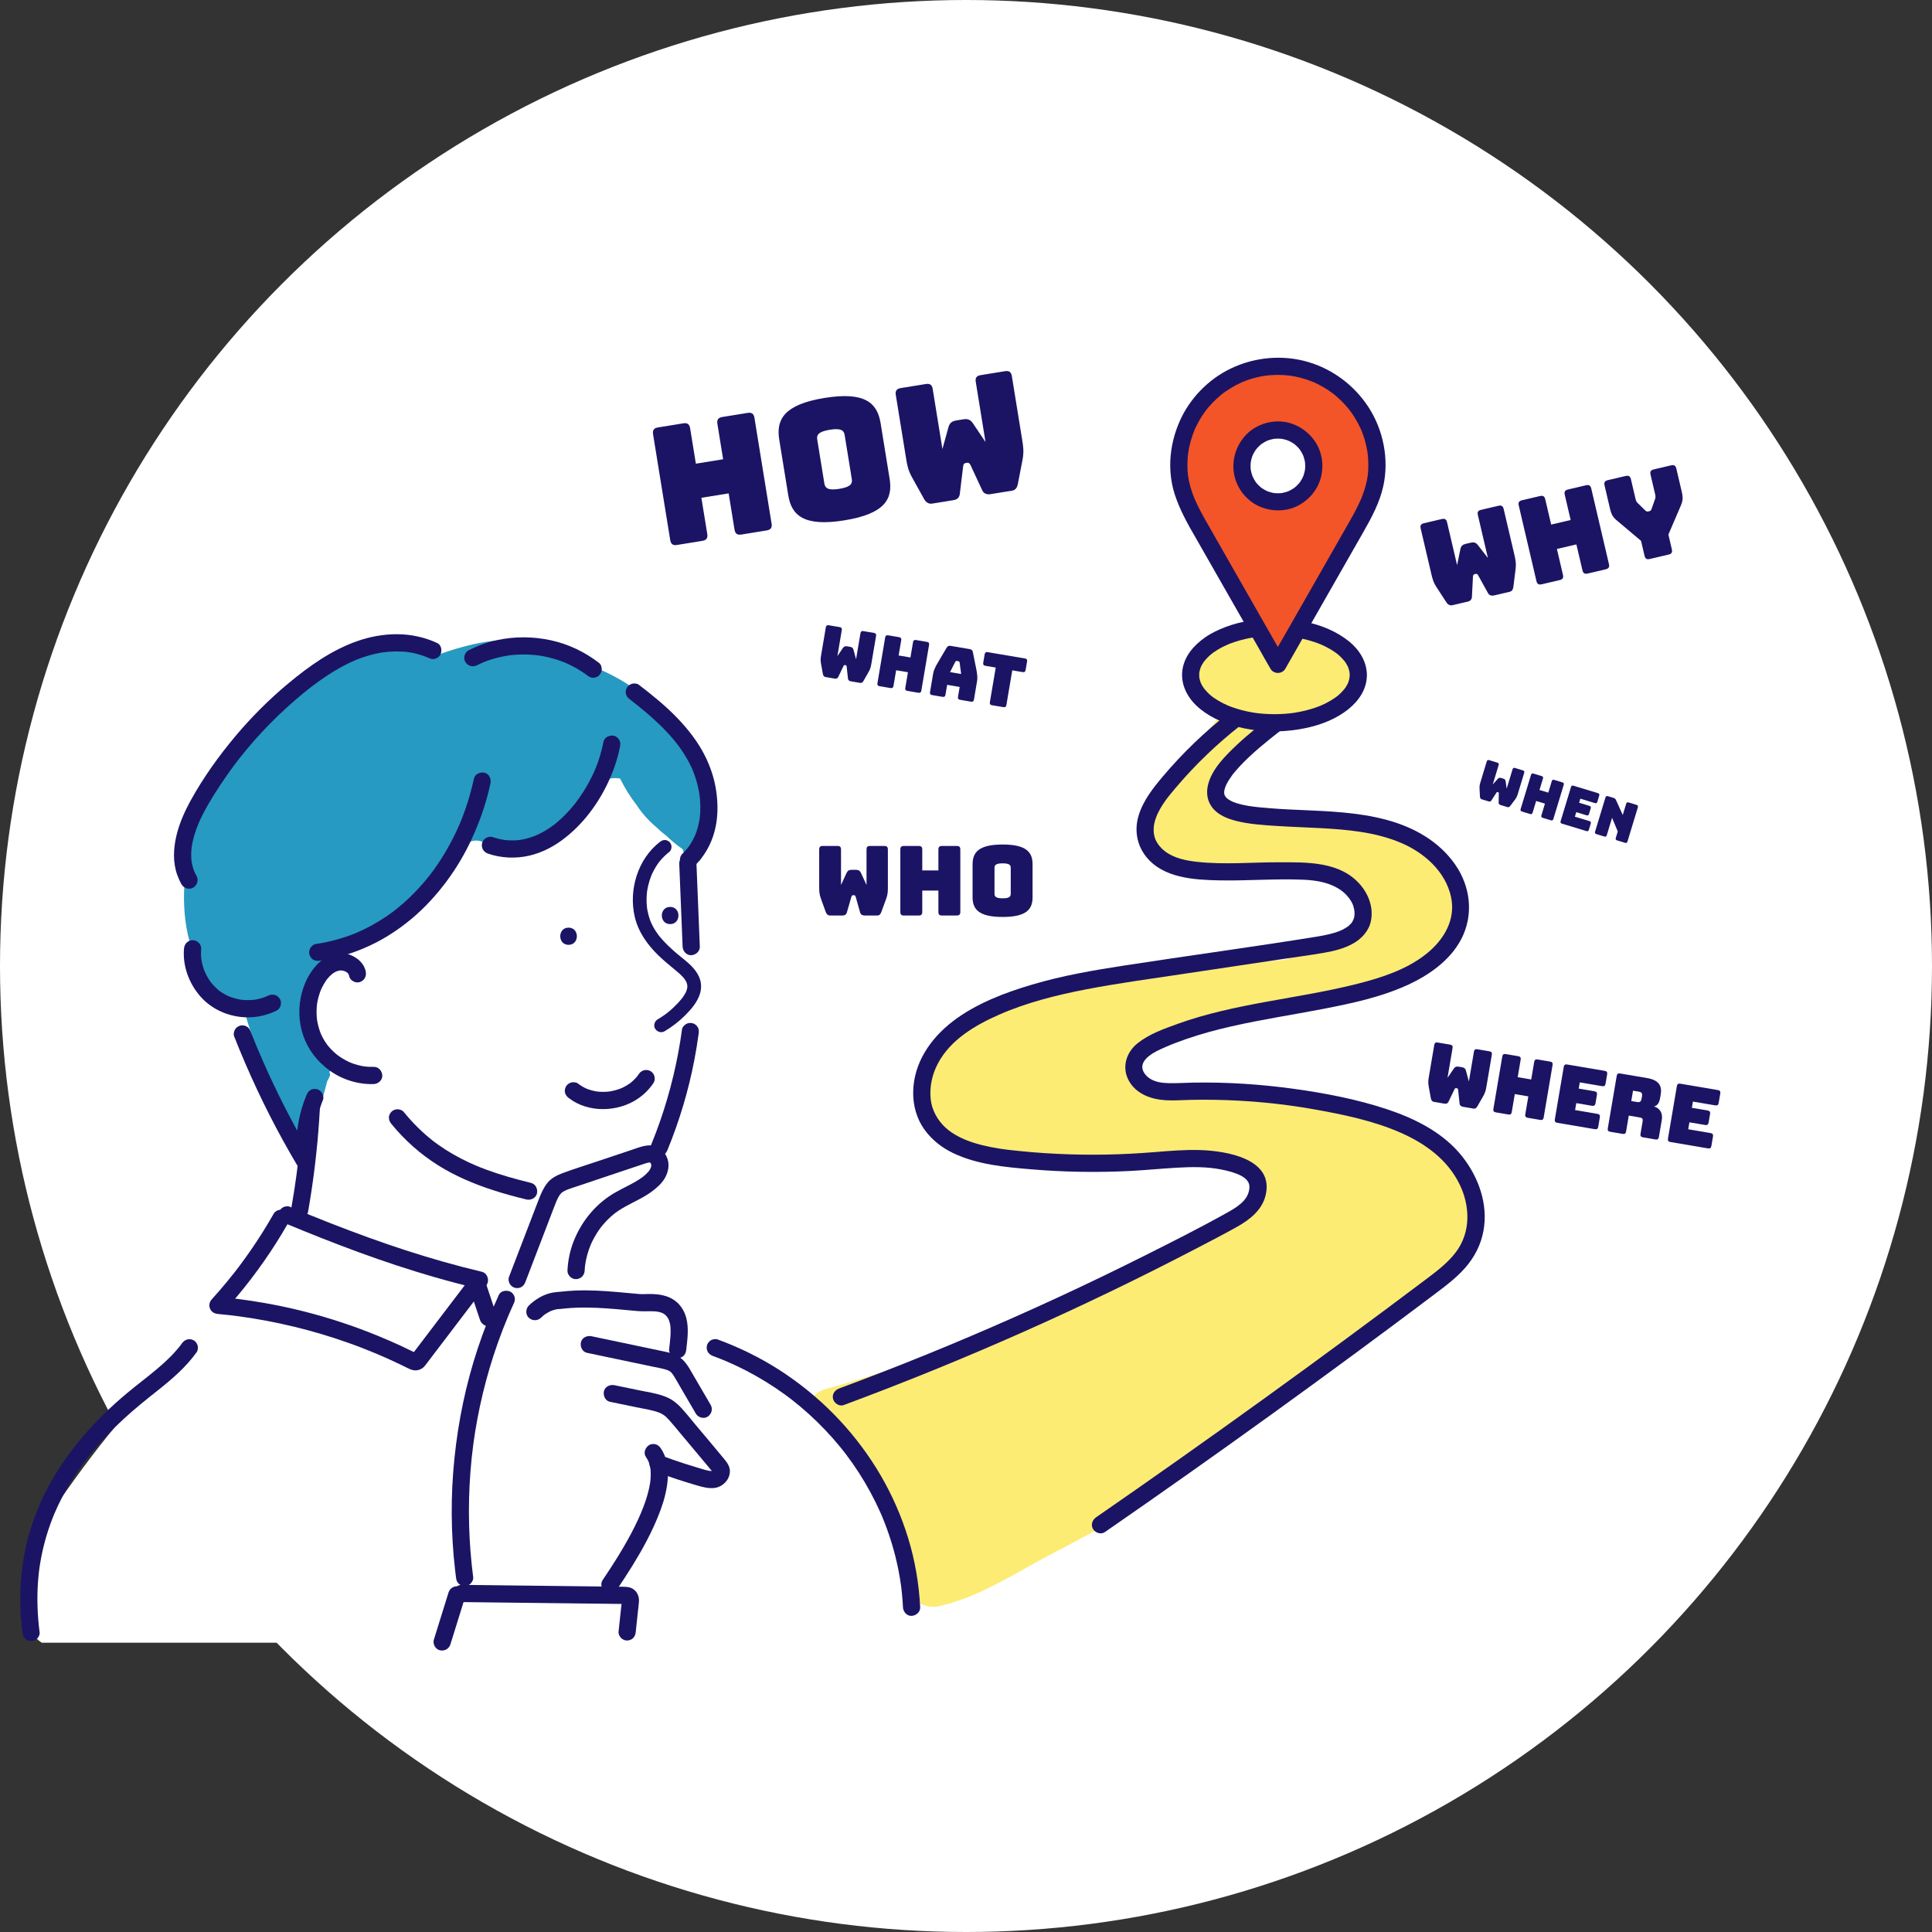 <?xml version="1.0" encoding="UTF-8"?><svg id="_レイヤー_1" xmlns="http://www.w3.org/2000/svg" width="273.518" height="273.518" viewBox="0 0 273.518 273.518"><rect x="0" y="0" width="273.518" height="273.518" fill="#333333" stroke="none"/><defs><style>.cls-1{fill:#f35528;}.cls-2{fill:#1b1464;}.cls-3{fill:#269ac2;}.cls-4{fill:#fcec74;}.cls-5{fill:#fff;}</style></defs><circle class="cls-5" cx="136.759" cy="136.759" r="136.759"/><path class="cls-3" d="M101.458,114.213c-.1-.096-.204-.187-.317-.267-2.05-8.22-8.069-15.55-15.824-18.99-.546-.242-1.143-.388-1.736-.417-2.238-1.766-4.852-3.041-7.687-3.599-4.836-.952-9.441.176-13.956,1.774-.915-.486-1.867-.901-2.877-1.205-3.353-1.01-6.523-.26-9.618,1.137-4.396,1.983-8.435,4.919-11.809,8.354-3.373,3.434-6.223,7.484-8.193,11.881-2.037,4.545-3.448,9.424-3.393,14.445.029,2.608.415,5.311,1.396,7.74,1.206,2.987,2.983,5.342,5.551,7.292.381.29.94.438,1.5.478,1.69,5.836,3.87,11.52,6.461,17.017.773,1.641,3.022,2.145,4.563,1.495,1.277-.539,2.085-1.707,2.211-3.018.285-.504.436-1.071.376-1.663-.458-4.477-.917-8.955-1.375-13.432-.109-1.066-.218-2.132-.327-3.198-.041-.397-.09-.795-.123-1.193.319-.146.643-.281.964-.423.806-.358,1.601-.737,2.386-1.138,6.377-3.255,12.156-7.912,16.709-13.435.953-1.156,1.863-2.344,2.724-3.565,1.018,1.625,3.271,2.172,4.932,1.201,4.976-2.91,9.528-6.583,13.396-10.864.201.294.404.586.612.874.918,3.354,3.471,6.348,6.617,7.933,1.267,1.02,2.691,1.863,4.328,2.454.026.009.051.016.077.024.229-.452.441-.913.635-1.381.117-.3.234-.6.352-.9.637-1.741,1.078-3.569,1.445-5.413Z"/><path class="cls-4" d="M207.742,169.566c-1.658-4.964-5.692-8.754-10.443-10.759-1.836-.775-3.786-1.274-5.769-1.458-.532-.328-1.12-.597-1.764-.808-1.05-.345-2.179-.523-3.296-.685-1.392-.442-2.799-.822-4.218-1.154-.727.039-1.455.078-2.184.116-.923.048-1.846.104-2.77.119-.2.003-.401.009-.601.008-.018,0-.032,0-.043-0-.014.001-.03.003-.041.003-1.12.039-2.239.087-3.359.115-2.023.051-4.09.058-6.079-.361-.296-.062-.595-.133-.894-.213-.481.106-.998.087-1.473-.058-1.344-.411-2.584-1.336-2.974-2.646-.045-.065-.092-.127-.134-.195-.704-1.117-.762-2.517.36-3.426.018-.015.038-.027.057-.041-.051-.066-.102-.132-.154-.198.677-.181,1.355-.356,2.033-.532.343-.225.699-.428,1.05-.608.56-.288,1.168-.289,1.717-.097,2.596-.649,5.199-1.267,7.812-1.845,2.769-.419,5.525-.922,8.237-1.634.255-.067.509-.136.763-.206.97-.183,1.941-.363,2.913-.536.625.21,1.301.231,1.96-.031,2.376-.943,4.726-1.954,7.032-3.059,1.327.549,2.851.304,3.991-.753,3.12-2.895,6.076-6.143,6.547-10.557.207-1.942-.215-3.889-1.067-5.635-.973-1.996-2.713-3.326-4.751-4.088-.475-.178-.986-.208-1.486-.124-1.312-.851-2.718-1.564-4.119-2.246-1.162-.566-2.598-.603-3.706.001-.5-.26-1.075-.43-1.7-.502l-10.084-1.166-.211-.025c-.016.061-.033.121-.053.182-.409,1.199-1.997,1.908-3.158,1.379-.643-.293-1.323-.461-1.906-.887-1.089-.795-1.609-2.011-1.227-3.323.384-1.319,1.093-2.577,1.87-3.7,1.507-2.18,3.512-3.995,5.498-5.738-.089-.737-.411-1.44-1.017-1.997-1.376-1.263-3.827-1.539-5.167,0-1.12,1.286-2.201,2.607-3.24,3.962-.324.261-.618.579-.872.949-.337.49-.649.997-.941,1.516-1.648,2.334-3.165,4.76-4.525,7.272-.894,1.651-1.773,3.254-1.512,5.195.304,2.26,2.055,3.564,4.091,4.213,2.915.928,6.093,1.299,9.145,1.228.628-.014,1.248-.199,1.794-.51,1.377.204,2.783.224,4.241.155,1.099-.052,2.196-.096,3.296-.041.458.023,1.147.237,1.587.137.035.006.071.011.107.016.265.043.529.091.792.143,1.052.207,2.091.485,3.107.828.494.167,1.044.321,1.507.564-.126-.053-.253-.106-.379-.159.164.072.327.145.489.22.051.024.1.049.151.073-.258.312-.465.668-.611,1.061.171.206.324.43.453.678.702,1.354.164,2.886-.89,3.858-.766.706-1.741,1.198-2.771,1.578-.167.101-.455.309-.685.476-.189.092-.379.182-.57.271-.198.092-.396.182-.595.27-.073.032-.147.064-.22.096-1.557.602-3.122,1.155-4.725,1.616-.031.003-.064.006-.102.01-.205.021-.409.045-.613.065-1.23.12-2.467.167-3.702.181-.781.009-1.561.009-2.338.008-.246.043-.492.085-.738.128-.079.014-.159.045-.238.052-.01.003-.018.005-.026.007-.011.003-.022.007-.034.01-.247.052-.509.07-.76.104-.938.126-1.878.244-2.818.358-2.09.254-4.182.487-6.272.739-2.831.34-5.662.713-8.471,1.202-.899.325-1.791.672-2.675,1.037-.321-.156-.664-.262-1.019-.315-.148.032-.296.062-.444.095-1.736.392-3.206.776-4.71,1.259-.362.134-.723.272-1.081.414-.09.014-.179.03-.269.045-1.85.658-3.661,1.43-5.4,2.342-3.29,1.727-6.441,3.989-8.429,7.08-.112.175-.22.353-.325.532-.019.044-.163.316-.186.362-.175.36-.333.728-.473,1.103-.122.328-.224.661-.32.998.105-.357-.086.435-.112.606-.067.436-.107.877-.119,1.318-.002.09.012.463.004.378.006.097.013.194.023.291.037.38.094.758.171,1.132.039.19.09.376.131.565.005.025.009.043.013.063.032.08.063.159.095.238.434.523,1.02.918,1.74,1.086.261.523.592,1.037,1.002,1.538.135.165.275.318.42.463.349.062.688.198.986.418.629.464,1.131.805,1.677,1.109,1.125.305,2.339.317,3.536.135.163.082.327.161.493.236,1.412.64,2.857,1.069,4.331,1.381.145-.006.345-.012.351-.013,3.337-.167,6.647-.677,9.984-.865,2.46-.138,4.934-.082,7.393.048,2.696.142,5.403.37,8.065.834,1.86.324,4.47.666,5.915,2.045.955.911,1.384,2.232.521,3.406-.423.576-1.216.971-1.989,1.004-.083.08-.162.153-.21.204-.358.383-.74.743-1.139,1.083-.044.038-.109.104-.173.171-.221.198-.538.361-.772.516-1.905,1.268-3.989,2.252-6.031,3.274-2.265,1.135-4.536,2.257-6.816,3.362-4.469,2.167-8.97,4.266-13.519,6.26-1.113.488-2.23.968-3.348,1.444-.038.016-.07.03-.1.042-.04.017-.089.037-.147.061-.28.117-.56.234-.841.351-.654.272-1.31.541-1.967.807-2.344.952-4.701,1.869-7.073,2.748-5.313,1.967-10.699,3.732-16.16,5.242-1.103.305-1.93,1.079-2.368,2.115-.487,1.155-.303,2.138.184,3.252,2.441,5.578,5.318,10.96,8.62,16.076,1.383,2.143,2.797,4.514,4.933,5.926l.236.484c.021.102.047.204.08.304.633,1.958,2.494,3.001,4.494,2.552,5.207-1.17,9.903-4.147,14.54-6.67,4.196-2.284,8.685-4.352,12.491-7.271,1.092-.838,2.128-1.736,3.06-2.727,5.917-3.282,11.628-6.946,17.2-10.789.04-.059.081-.116.121-.175.194-.287.327-.605.409-.938,6.199-4.59,12.397-9.179,18.596-13.768.625-.462,1.267-.918,1.898-1.39.367-.075.733-.204,1.086-.396,4.813-2.611,7.039-8.516,5.313-13.683Z"/><path class="cls-5" d="M5.925,232.565h123.518c.206-.445.315-.943.291-1.477-.025-.56-.177-1.119-.431-1.625.095-.324.141-.659.126-.996-.033-.729-.245-1.382-.592-1.93.001-.32-.031-.652-.088-1-.349-2.118-.827-4.207-1.423-6.263-.274-1.407-.782-2.792-1.338-4.114.191-.846.082-1.759-.396-2.589-2.827-4.906-5.764-9.942-9.932-13.851-4.084-3.831-9.317-6.583-14.979-6.78-1.275-1.029-2.563-2.043-3.865-3.04-.012-.129-.024-.257-.036-.386-.159-1.716-.241-3.503-1.533-4.809-1.065-1.077-2.411-1.505-3.865-1.718-1.392-.204-2.784-.348-4.192-.318-1.188.025-2.382.139-3.561.338-.12-.26-.345-.74-.044-.107-.623-1.311-1.123-2.708-1.572-4.113.021-.055.042-.11.064-.165.143-.358.099-.365.038-.195.205-.693.732-1.454,1.056-2.054.405-.749.842-1.481,1.309-2.193.068-.103.138-.206.207-.308.202-.124.399-.265.59-.424l3.312-2.774c.992-.831,2.05-1.623,2.893-2.611,1.206-1.415,2.021-3.042,2.081-4.932.016-.49-.029-.987-.129-1.475.617-.867,1.177-1.762,1.669-2.675,4.456-8.261,4.33-18.011,3.545-27.107-.31-3.586-.782-7.242-2.006-10.647-.027-.023-.054-.046-.081-.069-.779-.542-1.513-1.154-2.203-1.819-.512-.39-1.003-.808-1.467-1.256-1.074-.914-2.03-1.962-2.808-3.179-.891-1.13-1.646-2.387-2.298-3.69-1.504-.233-2.958.289-4.035,1.371-.802.806-1.293,1.822-1.885,2.774-.118.19-.241.377-.369.56-.058.083-.118.165-.178.246-.024.029-.058.072-.105.13-.297.333-.588.669-.907.982-.159.156-.322.308-.488.456-.056.05-.521.432-.484.413-.373.279-.764.538-1.163.778-.384.231-.778.444-1.18.64-.15.073-.301.143-.454.211.033-.021-.527.197-.6.222-.459.159-.925.296-1.396.411-.181.044-.363.085-.546.122-.084.017-.704.118-.627.115-.895.105-1.804.119-2.701.048-.054-.004-.403-.046-.444-.047-.217-.036-.434-.075-.65-.122-.511-.111-1.011-.257-1.506-.425-.976-.332-2.386.205-2.842,1.157-.424.882-.904,1.733-1.445,2.549-.248.375-.511.739-.777,1.102-.034.046-.057.079-.073.101-.018.021-.044.052-.084.102-.167.204-.332.409-.502.61-1.252,1.483-2.639,2.846-4.06,4.167-.887.825-1.791,1.636-2.691,2.45-3.284.836-6.467,2.154-8.712,4.789-1.673,1.964-2.729,4.197-2.898,6.796-.087,1.336.238,2.646.807,3.843.042.087.085.172.131.255-.123.392-.234.787-.34,1.183-.019.25-.038.5-.054.751.361.664.776,1.295,1.252,1.89.416-.166,1.055.255.904.855-.012.046-.024.092-.036.139.133.215.073.506-.046.71-.095.164-.184.33-.268.497-.494,1.863-1.021,3.721-1.466,5.596-.23,1.601-.449,3.204-.6,4.815-.017.183-.094.316-.201.408.109.695.232,1.387.369,2.074-.024.145-.049.29-.072.435-.211.901-.422,1.802-.633,2.703-.553,1.074-1.112,2.144-1.677,3.212-.109.121-.214.248-.315.382-4.04,5.373-7.934,10.855-11.677,16.438-2.12,1.715-4.258,3.409-6.31,5.206-3.103,2.717-5.907,5.737-8.496,8.945-3.19,3.951-6.107,8.106-9.002,12.275-.478.689-.6,1.524-.461,2.325-.514.456-.918,1.063-1.181,1.771-.765,2.06-1.198,4.251-1.33,6.445-.077,1.275.219,2.507.829,3.531.051,1.202.789,2.323,1.814,2.958Z"/><path class="cls-2" d="M93.406,119.205c-3.115,2.411-4.418,6.764-3.553,10.546.489,2.139,1.761,3.949,3.312,5.463.801.783,1.671,1.487,2.533,2.201.388.322.771.655,1.1,1.039.01.012.11.146.119.144-.026-.033-.051-.066-.077-.1.025.033.049.066.072.1.07.1.135.202.194.309.029.053.054.107.083.161.1.188-.071-.214-.004-.012.044.135.081.268.114.406.051.211-.008-.243-.001-.009.003.09.009.179.006.27-.002.045-.006.089-.008.134-.012.109-.009.089.009-.06-.007.044-.016.088-.025.131-.034.155-.085.302-.137.451-.076.22.099-.19-.009.018-.042.082-.081.165-.125.245-.078.142-.164.28-.255.415-.039.058-.079.115-.12.172-.027.038-.055.075-.083.112.082-.105.09-.116.025-.032-.205.251-.416.496-.638.732-.428.457-.888.884-1.375,1.277-.053.043-.106.093-.163.13.225-.144-.035.026-.079.059-.13.097-.262.192-.396.284-.267.184-.541.358-.82.524-.438.26-.636.889-.35,1.333.284.441.864.628,1.333.349,1.046-.62,2.025-1.373,2.888-2.23.875-.869,1.736-1.867,2.113-3.063.201-.638.223-1.353.032-1.996-.178-.598-.507-1.109-.904-1.584-.684-.818-1.59-1.441-2.397-2.13-.87-.743-1.712-1.527-2.436-2.415-.043-.053-.085-.106-.128-.16-.142-.177.093.126.007.008-.074-.101-.149-.201-.221-.303-.17-.242-.331-.492-.479-.748-.113-.196-.219-.397-.316-.602-.034-.072-.174-.43-.06-.121-.045-.121-.097-.239-.141-.36-.152-.415-.271-.842-.359-1.275-.022-.108-.042-.217-.06-.326-.009-.054-.017-.109-.026-.164-.033-.205.029.246.005.04-.027-.239-.05-.477-.061-.717-.022-.462-.01-.925.033-1.386.01-.111.028-.221.037-.331-.026.337.001.003.013-.071.039-.238.086-.474.141-.709.12-.506.282-.997.475-1.48.076-.191-.096.216-.012.028.03-.067.06-.135.091-.202.054-.117.111-.234.17-.348.11-.213.227-.422.353-.627.135-.22.279-.434.432-.641.033-.044.068-.087.1-.132-.176.251-.024.034.019-.019.082-.1.166-.198.252-.294.345-.386.726-.738,1.135-1.055.183-.141.285-.47.285-.689,0-.239-.106-.524-.285-.689-.186-.17-.429-.297-.689-.285-.276.012-.473.118-.689.285h0Z"/><path class="cls-2" d="M85.435,105.017c-.27,1.402-.694,2.769-1.248,4.085.041-.097.082-.194.123-.291-.732,1.724-1.681,3.355-2.815,4.846-.028.037-.057.074-.085.111.214-.282.106-.138.053-.071-.059.075-.119.15-.179.225-.141.174-.285.347-.432.517-.275.317-.559.626-.854.925-.303.307-.618.604-.943.888-.163.142-.328.281-.496.415-.034.027-.068.054-.101.081-.183.146.196-.149.068-.052-.095.071-.189.143-.285.213-.781.568-1.62,1.055-2.509,1.434.097-.041.194-.082.291-.123-.839.352-1.715.604-2.617.726.108-.015.216-.029.324-.043-.822.105-1.651.103-2.473-.004.108.015.216.029.324.043-.624-.087-1.236-.232-1.832-.435-.604-.206-1.358.236-1.498.851-.154.676.204,1.278.851,1.498,1.885.642,3.946.727,5.882.269,1.592-.377,3.111-1.121,4.435-2.074,2.745-1.976,4.917-4.747,6.421-7.762.887-1.779,1.569-3.668,1.945-5.623.063-.326.049-.644-.123-.939-.148-.253-.438-.493-.728-.56-.602-.137-1.37.182-1.498.851h0Z"/><path class="cls-2" d="M67.089,110.246c-.476,2.22-1.161,4.392-2.042,6.483.041-.097.082-.194.123-.291-.583,1.377-1.251,2.718-2.005,4.01-.373.639-.767,1.266-1.182,1.878-.207.305-.419.607-.636.906-.106.145-.212.289-.32.432-.051.068-.103.135-.154.203-.132.172.164-.211.069-.09-.041.052-.081.104-.122.156-.906,1.151-1.893,2.239-2.957,3.246-.53.501-1.079.982-1.646,1.44-.131.105-.264.208-.395.313.341-.272.055-.043-.02.014-.082.062-.164.123-.247.185-.293.216-.59.427-.891.631-1.367.926-2.822,1.719-4.343,2.362.097-.041.194-.082.291-.123-1.906.8-3.906,1.355-5.951,1.655-.281.041-.592.327-.728.56-.153.261-.217.646-.123.938.095.295.278.579.56.728.309.163.596.173.939.123,2.445-.358,4.805-1.093,7.044-2.132,2.176-1.01,4.186-2.343,6.02-3.887,1.843-1.551,3.459-3.341,4.894-5.272,1.399-1.883,2.59-3.919,3.568-6.05,1.02-2.22,1.838-4.53,2.408-6.907.069-.287.134-.574.196-.863.133-.621-.184-1.346-.851-1.498-.613-.14-1.355.184-1.498.851h0Z"/><path class="cls-2" d="M84.837,93.874c-2.025-1.57-4.356-2.689-6.866-3.232-2.512-.543-5.115-.556-7.629-.014-1.393.301-2.745.797-4.014,1.443-.569.29-.779,1.136-.437,1.666.374.581,1.058.747,1.666.437.332-.169.669-.326,1.012-.47l-.291.123c1.258-.525,2.581-.878,3.931-1.064l-.324.043c1.476-.198,2.973-.197,4.45-.002l-.324-.043c1.455.198,2.878.582,4.231,1.153-.097-.041-.194-.082-.291-.123.598.255,1.18.544,1.742.871.277.161.548.33.814.508.137.092.273.186.407.283.067.048.134.097.2.147.071.053.321.246 0-.002.267.207.508.357.861.357.299,0,.656-.133.861-.357.213-.232.371-.537.357-.861-.013-.299-.108-.669-.357-.861h0Z"/><path class="cls-2" d="M61.898,91.037c-1.792-.834-3.727-1.246-5.704-1.251-1.903-.004-3.823.346-5.617.977-3.618,1.271-6.766,3.504-9.693,5.934-2.758,2.29-5.306,4.833-7.606,7.583-2.332,2.789-4.481,5.785-6.241,8.97-.89,1.61-1.665,3.334-2.079,5.132-.411,1.784-.498,3.724.13,5.47.169.469.373.93.622,1.363.317.553,1.117.791,1.666.437.558-.36.776-1.075.437-1.666-.143-.249-.27-.505-.381-.769.041.097.082.194.123.291-.229-.558-.381-1.139-.463-1.736.015.108.029.216.043.324-.1-.777-.081-1.56.021-2.336-.015.108-.029.216-.043.324.175-1.265.563-2.487,1.057-3.662-.041.097-.082.194-.123.291.838-1.974,1.975-3.815,3.155-5.6.601-.91,1.228-1.803,1.878-2.679.152-.205.306-.409.461-.612.049-.065.314-.397.064-.085.101-.127.2-.256.3-.384.33-.419.666-.834,1.008-1.244,1.38-1.659,2.851-3.242,4.403-4.741.768-.741,1.556-1.462,2.362-2.161.404-.349.812-.693,1.224-1.032.206-.169.414-.337.623-.503.102-.081.204-.162.307-.243.056-.044.112-.088.169-.132.038-.029.075-.058.113-.087-.152.118-.178.138-.077.06,1.966-1.498,4.041-2.861,6.321-3.832-.097.041-.194.082-.291.123,1.415-.597,2.891-1.032,4.414-1.244-.108.015-.216.029-.324.043,1.256-.169,2.528-.187,3.786-.021-.108-.015-.216-.029-.324-.043,1.016.14,2.01.4,2.957.796-.097-.041-.194-.082-.291-.123.129.055.257.112.384.171.304.141.604.215.939.123.282-.078.589-.296.728-.56.284-.538.18-1.379-.437-1.666h0Z"/><path class="cls-2" d="M26.046,134.323c-.203,2.444.714,4.901,2.312,6.734,1.652,1.896,4.131,2.939,6.628,2.971,1.456.019,2.887-.322,4.19-.965.573-.283.776-1.14.437-1.666-.378-.586-1.054-.739-1.666-.437-.134.066-.269.128-.406.187.097-.041.194-.082.291-.123-.629.264-1.286.442-1.961.537.108-.015.216-.029.324-.043-.719.096-1.444.098-2.163.006l.324.043c-.718-.097-1.418-.284-2.086-.564.097.041.194.082.291.123-.459-.197-.899-.434-1.311-.717-.051-.035-.101-.07-.151-.106-.038-.028-.226-.171-.049-.034.17.131.017.012-.021-.019-.048-.039-.095-.078-.141-.118-.187-.159-.366-.328-.536-.504-.164-.169-.319-.346-.467-.529-.163-.203.115.155.039.053-.03-.041-.061-.082-.091-.123-.072-.099-.142-.2-.21-.303-.271-.411-.501-.846-.696-1.298.041.097.082.194.123.291-.278-.662-.471-1.354-.57-2.066.015.108.029.216.043.324-.072-.549-.087-1.102-.041-1.654.053-.636-.598-1.246-1.218-1.218-.705.032-1.161.536-1.218,1.218h0Z"/><path class="cls-2" d="M33.141,146.703c1.01,2.558,2.097,5.087,3.266,7.577,1.135,2.418,2.348,4.799,3.635,7.139.724,1.315,1.471,2.617,2.241,3.905.312.522.964.733,1.521.498.234-.099.46-.268.582-.498.164-.31.17-.594.123-.938-.003-.024-.007-.049-.01-.073.015.108.029.216.043.324-.207-1.564-.205-3.148-0-4.712-.015.108-.029.216-.043.324.211-1.563.623-3.092,1.232-4.548.113-.27.018-.699-.123-.939-.148-.253-.438-.493-.728-.56-.312-.071-.662-.056-.938.123-.285.184-.43.418-.56.728-.999,2.387-1.481,5.01-1.429,7.597.016.8.098,1.591.207,2.384.742-.313,1.484-.626,2.226-.939-2.336-3.909-4.46-7.943-6.358-12.083-.53-1.156-1.042-2.321-1.537-3.492.041.097.082.194.123.291-.386-.914-.76-1.833-1.125-2.756-.12-.305-.266-.556-.56-.728-.261-.153-.646-.217-.938-.123-.295.095-.579.278-.728.56-.144.272-.241.639-.123.939h0Z"/><path class="cls-2" d="M51.779,137.537c-.23-1.141-1.158-1.948-2.2-2.351-1.056-.409-2.205-.245-3.202.24-.973.474-1.74,1.316-2.339,2.198-.582.858-1.011,1.845-1.285,2.843-.545,1.991-.504,4.195.176,6.148.703,2.018,2.003,3.691,3.729,4.938,1.785,1.289,4.045,1.993,6.248,1.921.636-.021,1.248-.545,1.218-1.218-.029-.642-.536-1.24-1.218-1.218-.488.016-.975-.009-1.46-.073.108.015.216.029.324.043-.807-.112-1.593-.332-2.343-.649.097.041.194.082.291.123-.524-.225-1.028-.493-1.504-.807-.11-.073-.219-.148-.326-.225-.058-.042-.113-.087-.172-.127.307.211.126.098.054.041-.222-.178-.436-.366-.641-.563-.197-.19-.386-.39-.565-.597-.086-.1-.166-.206-.252-.306.262.303.062.08.006.004-.036-.049-.071-.099-.106-.149-.337-.481-.619-.997-.85-1.537.041.097.082.194.123.291-.315-.751-.525-1.539-.634-2.346.015.108.029.216.043.324-.106-.831-.103-1.669.007-2.498-.015.108-.029.216-.044.324.11-.785.315-1.552.619-2.285-.041.097-.082.194-.123.291.142-.335.302-.662.483-.977.09-.156.185-.309.285-.458.052-.078.106-.155.162-.232.011-.014.059-.1.075-.101-.027.002-.2.253-.054.073.225-.276.472-.533.747-.76.198-.163-.209.15-.001.001.075-.054.152-.105.231-.154.157-.097.321-.18.49-.253-.097.041-.194.082-.291.123.239-.098.486-.172.743-.211-.108.015-.216.029-.324.043.229-.03.457-.029.686-.002-.108-.015-.216-.029-.324-.043.247.034.485.098.716.192-.097-.041-.194-.082-.291-.123.129.056.253.118.372.193.059.037.113.079.171.117-.324-.215-.149-.116-.069-.042.044.04.086.082.126.126.194.213-.138-.214-.032-.049.074.114.141.228.195.354-.041-.097-.082-.194-.123-.291.045.113.078.226.102.345.126.626.903,1.043,1.498.851.664-.215.986-.828.851-1.498h0Z"/><path class="cls-2" d="M89.186,99.028c.091.07.182.14.273.21.202.155-.229-.178-.028-.022.036.028.073.056.109.085.2.156.399.312.597.47.361.287.719.578,1.073.874.733.613,1.45,1.248,2.137,1.912.676.653,1.324,1.334,1.932,2.051.14.166.278.333.414.502.071.089.139.181.212.269-.261-.314.044.06.1.135.279.376.546.761.799,1.155.498.777.936,1.588,1.297,2.437-.041-.097-.082-.194-.123-.291.536,1.276.907,2.617,1.093,3.988-.014-.108-.029-.216-.043-.324.153,1.162.17,2.338.018,3.501l.043-.324c-.127.939-.365,1.859-.732,2.733.041-.097.082-.194.123-.291-.233.547-.514,1.073-.847,1.567-.084.125-.173.246-.262.368-.121.166.209-.262.017-.022-.048.059-.096.118-.145.176-.199.236-.411.461-.633.675-.459.444-.479,1.282,0,1.722.493.452,1.233.474,1.722,0,1.366-1.323,2.331-3.026,2.823-4.859.5-1.862.516-3.787.249-5.684-.254-1.801-.842-3.555-1.669-5.173-.966-1.889-2.307-3.601-3.767-5.132-1.694-1.777-3.606-3.324-5.553-4.813-.233-.178-.67-.197-.939-.123-.282.078-.589.296-.728.56-.149.283-.224.625-.123.939.104.322.293.524.56.728h0Z"/><path class="cls-2" d="M96.162,122.268c.124,3.051.248,6.101.372,9.152l.105,2.592c.026.636.542,1.248,1.218,1.218.638-.029,1.246-.536,1.218-1.218-.124-3.051-.248-6.101-.372-9.152-.035-.864-.07-1.728-.105-2.592-.026-.636-.542-1.248-1.218-1.218-.638.029-1.246.536-1.218,1.218h0Z"/><path class="cls-2" d="M96.557,145.713c-.593,4.393-1.621,8.725-3.072,12.915-.408,1.18-.851,2.347-1.324,3.502-.112.272-.019.697.123.938.148.253.438.494.728.56.312.071.662.056.938-.123.284-.183.432-.417.56-.728,1.682-4.101,2.956-8.368,3.793-12.722.236-1.226.436-2.458.603-3.695.046-.34.058-.629-.123-.939-.148-.253-.438-.494-.728-.56-.312-.071-.662-.056-.938.123-.246.158-.519.423-.56.728h0Z"/><path class="cls-2" d="M74.392,181.467c1.16-3.05,2.328-6.098,3.503-9.142.317-.821.62-1.649.959-2.46-.041.097-.082.194-.123.291.093-.22.192-.437.307-.647.057-.104.117-.205.181-.304.029-.045.061-.088.09-.132.131-.196-.193.218-.034.045.072-.079.141-.159.219-.233.027-.026.112-.121.148-.13-.046.036-.093.071-.139.107.036-.027.073-.053.111-.078.208-.139.431-.25.66-.35-.097.041-.194.082-.291.123.72-.303,1.477-.525,2.216-.774.805-.272,1.61-.543,2.414-.814,1.584-.533,3.169-1.064,4.755-1.594.448-.15.895-.299,1.343-.448.441-.147.881-.318,1.344-.381-.108.015-.216.029-.324.043.15-.015.295-.017.445-.001-.108-.015-.216-.029-.324-.043.111.018.216.044.32.083-.097-.041-.194-.082-.291-.123.083.036.157.079.234.125.158.094-.184-.18-.101-.076.025.031.066.067.094.093.125.116-.101-.124-.088-.123.014.001.065.095.075.111.053.085.097.174.136.266-.041-.097-.082-.194-.123-.291.061.155.102.314.125.479-.015-.108-.029-.216-.043-.324.018.165.018.328-.003.493.015-.108.029-.216.043-.324-.031.193-.084.378-.157.56.041-.097.082-.194.123-.291-.06.14-.128.274-.207.404-.046.075-.096.146-.145.218-.023.033-.099.131.016-.018.132-.172-.008.005-.029.03-.209.245-.445.466-.692.672-.061.051-.124.099-.185.15.291-.244.046-.037-.025.014-.137.099-.278.195-.42.287-.276.179-.56.346-.847.506-1.161.645-2.388,1.178-3.484,1.937-2.236,1.549-3.905,3.713-4.925,6.227-.547,1.348-.844,2.793-.916,4.245-.032.637.583,1.246,1.218,1.218.687-.031,1.184-.535,1.218-1.218.017-.329.046-.656.089-.982-.015.108-.029.216-.043.324.145-1.06.431-2.094.843-3.081-.041.097-.082.194-.123.291.265-.625.576-1.229.937-1.804.174-.279.36-.551.556-.815.054-.073.251-.305-.004.001.052-.063.102-.129.154-.193.104-.128.21-.253.319-.376.448-.508.938-.98,1.465-1.406.075-.061.312-.228-.004-0.0.067-.048.131-.099.197-.148.133-.097.267-.192.404-.283.303-.203.617-.39.935-.569,1.29-.722,2.669-1.299,3.853-2.199.702-.533,1.375-1.128,1.81-1.91.443-.797.637-1.775.338-2.659-.302-.892-.997-1.689-1.96-1.865-1.027-.187-1.978.21-2.933.529-1.662.555-3.324,1.112-4.985,1.67-1.643.552-3.305,1.068-4.931,1.668-.837.309-1.648.711-2.214,1.426-.552.698-.88,1.478-1.2,2.304-1.267,3.268-2.524,6.54-3.772,9.816-.153.402-.306.803-.459,1.205-.106.279-.022.69.123.939.148.253.438.494.728.56.312.071.662.056.939-.123.281-.181.441-.416.56-.728h0Z"/><path class="cls-2" d="M76.585,186.559c.129-.126.262-.247.401-.361.035-.029.07-.057.105-.085-.158.121-.186.143-.085.068.074-.052.146-.105.222-.155.299-.199.615-.368.945-.508-.097.041-.194.082-.291.123.388-.159.788-.272,1.204-.329-.108.015-.216.029-.324.043.2-.024.4-.025.599-.044.266-.025.532-.06.798-.084.488-.044.977-.073,1.466-.091.965-.035,1.931-.023,2.896.019,1.919.084,3.831.286,5.744.458.951.085,1.907-.041,2.858.077-.108-.015-.216-.029-.324-.043.368.05.728.133,1.073.273-.097-.041-.194-.082-.291-.123.201.086.382.19.562.313.118.081-.239-.198-.095-.074.034.029.069.057.102.087.072.064.141.131.206.202.029.031.057.064.085.096.139.154-.082-.08-.079-.108-.003.037.12.17.143.207.098.155.18.318.252.486-.041-.097-.082-.194-.123-.291.148.361.239.738.292,1.123-.015-.108-.029-.216-.043-.324.151,1.182-.029,2.371-.159,3.546-.032.29.159.663.357.861.211.211.558.37.861.357.315-.014.642-.118.861-.357.232-.253.319-.522.357-.861.161-1.456.367-2.925.023-4.373-.193-.81-.6-1.59-1.195-2.178-.788-.78-1.786-1.122-2.865-1.254-.434-.053-.871-.064-1.308-.06-.438.004-.883.042-1.32.004-1.012-.089-2.023-.189-3.035-.277-2.031-.176-4.072-.302-6.111-.209-.584.027-1.167.071-1.748.136-.594.066-1.191.079-1.772.238-1.119.307-2.139.945-2.966,1.75-.457.446-.48,1.281,0,1.722.491.451,1.235.475,1.722,0h0Z"/><path class="cls-2" d="M83.095,191.521c3.092.65,6.184,1.3,9.277,1.951.778.164,1.596.277,2.335.581-.097-.041-.194-.082-.291-.123.143.062.283.131.416.214.057.036.11.077.166.113-.288-.182-.111-.084-.04-.017.065.061.127.126.187.193.06.068.177.255-.021-.037.076.112.158.221.231.335.364.57.689,1.167,1.029,1.751.709,1.216,1.417,2.431,2.126,3.647.321.55,1.114.793,1.666.437.555-.358.78-1.077.437-1.666-.682-1.169-1.363-2.338-2.045-3.508-.334-.572-.66-1.15-1.003-1.716-.385-.636-.845-1.211-1.476-1.617-.54-.348-1.184-.533-1.807-.669-.658-.144-1.318-.278-1.976-.416-1.335-.281-2.669-.561-4.004-.842-1.52-.32-3.039-.639-4.559-.959-.622-.131-1.346.182-1.498.851-.139.611.184,1.358.851,1.498h0Z"/><path class="cls-2" d="M86.354,198.456c1.241.256,2.483.513,3.724.769,1.146.237,2.355.396,3.444.842-.097-.041-.194-.082-.291-.123.162.069.322.144.475.231.071.04.142.083.21.127.039.025.077.051.114.077.038.027.206.154.043.027-.17-.131.053.046.09.078.07.06.137.122.204.185.134.127.262.26.386.396.522.57,1.004,1.179,1.5,1.771,1.068,1.276,2.135,2.552,3.203,3.828l.885,1.058c.156.187.313.373.469.56.021.025.077.077.085.103-.008-.028-.162-.227-.068-.087.062.093.118.184.165.286-.041-.097-.082-.194-.123-.291.031.081.054.16.068.245-.015-.108-.029-.216-.043-.324.007.076.007.148-.002.225l.043-.324c-.013.074-.032.144-.058.215.041-.097.082-.194.123-.291-.029.066-.085.134-.106.2.136-.167.164-.204.084-.109-.026.029-.053.057-.082.084-.093.081-.056.056.11-.077-.032.023-.065.045-.099.066-.068.041-.139.075-.212.106.097-.041.194-.082.291-.123-.127.047-.255.076-.389.095.108-.015.216-.029.324-.043-.202.021-.399.015-.6-.009l.324.043c-.612-.086-1.209-.291-1.8-.466-.603-.179-1.204-.364-1.803-.556-1.198-.385-2.387-.797-3.566-1.235-.281-.104-.688-.024-.939.123-.253.148-.494.438-.56.728-.157.69.21,1.26.851,1.498,1.966.73,3.958,1.387,5.973,1.968,1.113.32,2.401.629,3.435-.09.618-.43,1.026-1.042,1.092-1.801.062-.717-.32-1.302-.754-1.828-1.356-1.645-2.737-3.271-4.105-4.906-.66-.789-1.3-1.604-1.995-2.363-.366-.4-.77-.757-1.216-1.067-.45-.313-.971-.533-1.488-.706-1.046-.35-2.165-.511-3.243-.734-1.176-.243-2.352-.486-3.528-.729-.622-.129-1.346.181-1.498.851-.139.609.183,1.36.851,1.498h0Z"/><path class="cls-2" d="M91.442,206.261c.175.251.321.518.441.8-.041-.097-.082-.194-.123-.291.179.431.291.883.354,1.345-.015-.108-.029-.216-.043-.324.093.728.063,1.465-.034,2.191.015-.108.029-.216.043-.324-.222,1.612-.756,3.17-1.384,4.664.041-.097.082-.194.123-.291-1.206,2.856-2.798,5.54-4.487,8.133-.34.521-.685,1.039-1.032,1.556-.356.53-.12,1.372.437,1.666.614.324,1.287.129,1.666-.437,1.466-2.187,2.885-4.408,4.112-6.739.761-1.446,1.453-2.935,2.014-4.471.518-1.419.901-2.893,1.01-4.404.106-1.472-.136-3.07-.995-4.304-.184-.264-.408-.472-.728-.56-.291-.08-.68-.044-.939.123-.518.334-.826,1.107-.437,1.666h0Z"/><path class="cls-2" d="M70.624,183.323c-1.137,2.479-2.143,5.019-2.998,7.609-.824,2.496-1.509,5.037-2.054,7.608-.562,2.651-.974,5.334-1.248,8.03-.267,2.624-.392,5.263-.372,7.901.019,2.628.18,5.255.484,7.866.038.328.079.656.121.984.044.336.107.612.357.861.211.211.558.37.861.357.315-.014.642-.117.861-.357.202-.22.397-.55.357-.861-.321-2.474-.516-4.963-.582-7.457-.065-2.479-.004-4.96.184-7.433.106-1.4.254-2.797.44-4.189l-.043.324c.33-2.445.782-4.873,1.358-7.272.577-2.402,1.278-4.774,2.1-7.103.465-1.317.97-2.62,1.511-3.907-.041.097-.082.194-.123.291.286-.678.583-1.352.89-2.021.14-.305.215-.603.123-.939-.078-.282-.296-.589-.56-.728-.536-.283-1.383-.181-1.666.437h0Z"/><path class="cls-2" d="M42.849,156.919c-.171,3.212-.47,6.417-.898,9.605.015-.108.029-.216.043-.324-.213,1.581-.458,3.157-.733,4.728-.058.33-.052.64.123.939.148.253.438.494.728.56.593.135,1.381-.18,1.498-.851.666-3.798,1.157-7.629,1.464-11.474.085-1.06.154-2.121.211-3.183.034-.637-.584-1.246-1.218-1.218-.689.031-1.182.535-1.218,1.218h0Z"/><path class="cls-2" d="M40.326,173.169c3.473,1.444,6.967,2.837,10.5,4.128,3.49,1.275,7.018,2.45,10.588,3.481,2.035.588,4.083,1.128,6.145,1.616.619.147,1.348-.194,1.498-.851.142-.624-.188-1.341-.851-1.498-3.648-.864-7.255-1.893-10.819-3.052-3.538-1.15-7.035-2.427-10.499-3.782-1.981-.775-3.951-1.575-5.915-2.392-.271-.113-.698-.018-.939.123-.253.148-.493.438-.56.728-.071.312-.056.662.123.939.184.285.418.431.728.56h0Z"/><path class="cls-2" d="M100.935,191.973c.666.243,1.327.503,1.98.778-.097-.041-.194-.082-.291-.123,1.983.84,3.903,1.827,5.738,2.955.912.56,1.803,1.155,2.671,1.782.221.159.44.321.657.484.101.076.202.152.302.229.073.056.273.213-.039-.031.054.042.107.083.161.125.42.329.834.665,1.242,1.009,1.627,1.371,3.152,2.863,4.56,4.458.351.398.695.802,1.031,1.213.171.209.34.419.507.631.042.053.083.106.125.159.018.023.035.046.053.069.079.101-.117-.153-.102-.132.08.108.164.214.246.322.639.845,1.246,1.714,1.82,2.604,1.152,1.788,2.169,3.662,3.034,5.605.106.237.209.476.31.716-.041-.097-.082-.194-.123-.291,1.051,2.494,1.854,5.09,2.378,7.746.151.764.278,1.534.383,2.306-.015-.108-.029-.216-.043-.324.146,1.089.246,2.184.3,3.282.031.635.538,1.248,1.218,1.218.633-.028,1.251-.536,1.218-1.218-.161-3.298-.724-6.585-1.686-9.743-.944-3.101-2.259-6.101-3.89-8.902-1.641-2.818-3.613-5.455-5.835-7.841-2.223-2.387-4.721-4.519-7.408-6.368-2.734-1.88-5.68-3.424-8.764-4.646-.367-.145-.736-.285-1.106-.42-.283-.103-.687-.025-.939.123-.253.148-.494.438-.56.728-.157.687.209,1.264.851,1.498h0Z"/><path class="cls-2" d="M80.564,155.481c2.747,2.11,6.95,1.977,9.757.054.88-.603,1.62-1.34,2.207-2.233.35-.534.124-1.37-.437-1.666-.609-.322-1.292-.133-1.666.437-.048.073-.097.145-.147.216-.035.049-.206.275-.061.085.144-.187-.027.029-.068.078-.05.059-.102.117-.154.175-.221.242-.462.463-.715.671-.037.03-.148.116.022-.015.177-.137.042-.033,0-.001-.062.046-.125.091-.189.135-.135.093-.273.181-.414.265-.283.168-.577.314-.879.444.097-.041.194-.082.291-.123-.642.27-1.315.453-2.005.549.108-.015.216-.029.324-.043-.69.091-1.386.094-2.076.002.108.015.216.029.324.043-.616-.086-1.217-.247-1.79-.489.097.041.194.082.291.123-.494-.213-.958-.482-1.385-.81-.233-.179-.671-.196-.939-.123-.282.078-.589.296-.728.56-.149.283-.224.625-.123.939.104.323.293.523.56.728h0Z"/><path class="cls-2" d="M55.414,159.119c1.87,2.301,4.111,4.286,6.623,5.863,2.408,1.512,5.055,2.63,7.754,3.508,1.557.507,3.14.934,4.731,1.321.618.15,1.349-.196,1.498-.851.143-.627-.188-1.337-.851-1.498-2.111-.513-4.208-1.097-6.249-1.845-.562-.206-1.119-.424-1.67-.656.097.041.194.082.291.123-1.551-.656-3.056-1.423-4.475-2.332-.359-.23-.712-.468-1.058-.715-.163-.116-.324-.233-.483-.353-.08-.06-.16-.12-.239-.181-.186-.142.24.188.056.043-.047-.037-.095-.074-.142-.112-.69-.547-1.351-1.131-1.981-1.747-.738-.722-1.431-1.489-2.083-2.291-.185-.228-.581-.357-.861-.357-.299,0-.655.133-.861.357-.213.232-.371.537-.357.861.015.341.142.597.357.861h0Z"/><path class="cls-2" d="M80.492,133.764c1.567,0,1.57-2.436,0-2.436-1.567,0-1.57,2.436,0,2.436h0Z"/><path class="cls-2" d="M94.873,130.829c1.567,0,1.57-2.436,0-2.436-1.567,0-1.57,2.436,0,2.436h0Z"/><path class="cls-2" d="M173.925,100.963c-3.377,2.648-6.484,5.632-9.254,8.91-1.409,1.667-2.812,3.434-3.465,5.552-.631,2.046-.283,4.18,1.051,5.857,2.416,3.034,6.787,3.283,10.358,3.354,3.976.079,7.953-.263,11.929-.091,1.943.084,3.776.415,5.328,1.51.555.391,1.096.974,1.447,1.604.209.377.26.517.362.959.076.327.099.509.071.961-.004.072-.01.145-.019.217.034-.259-.001-.025-.019.037-.043.145-.08.289-.13.431.093-.265-.064.113-.108.187-.04.068-.087.133-.128.201-.123.207.146-.127-.043.053-.092.088-.173.188-.266.275-.059.055-.12.107-.181.16-.145.126.237-.156-.024.019-.253.168-.506.327-.778.464-.058.029-.52.228-.279.133-.131.052-.263.102-.396.149-.337.118-.68.219-1.026.308-.624.16-1.257.279-1.893.382-9.109,1.473-18.259,2.702-27.379,4.108-4.352.671-8.707,1.427-12.935,2.679-3.911,1.158-7.941,2.683-11.213,5.176-3.191,2.432-5.595,5.918-5.654,10.051-.027,1.882.499,3.804,1.613,5.334,1.034,1.42,2.417,2.518,3.997,3.279,3.421,1.649,7.298,1.999,11.031,2.315,4.654.395,9.335.476,14.001.243,2.246-.112,4.484-.343,6.729-.469,2.076-.117,4.197-.151,6.246.258.94.188,1.949.439,2.775.867.695.36,1.18.864,1.208,1.499.032.737-.273,1.484-.821,2.076-.608.657-1.36,1.121-2.136,1.557-3.93,2.208-7.973,4.239-12.003,6.258-4.017,2.014-8.066,3.965-12.144,5.852-8.171,3.782-16.459,7.307-24.853,10.566-2.038.791-4.082,1.567-6.131,2.328-.616.229-1.036.825-.851,1.498.163.593.878,1.081,1.498.851,8.552-3.175,17.005-6.617,25.344-10.319,8.27-3.671,16.425-7.601,24.448-11.782,1.981-1.032,3.973-2.054,5.92-3.149,1.768-.993,3.504-2.341,4.014-4.408,1.289-5.217-5.518-6.318-9.198-6.445-2.16-.074-4.317.115-6.468.286-2.286.182-4.574.309-6.867.351-4.682.086-9.375-.136-14.025-.69-1.445-.172-3.223-.491-4.775-.984-1.449-.461-2.92-1.161-3.998-2.162-1.138-1.056-1.933-2.513-2.08-4.057-.166-1.743.211-3.457,1.024-4.996,1.776-3.362,5.245-5.408,8.619-6.895,3.95-1.741,8.186-2.801,12.413-3.615,4.46-.859,8.967-1.466,13.458-2.139,4.671-.7,9.342-1.399,14.013-2.099,2.074-.311,4.159-.581,6.225-.942,1.363-.238,2.734-.584,3.96-1.245,1.242-.67,2.306-1.786,2.607-3.2.395-1.858-.257-3.711-1.457-5.134-2.843-3.371-7.585-3.221-11.592-3.223-3.833-.002-7.683.358-11.506-.057-1.577-.171-3.292-.504-4.609-1.512-.531-.406-1.031-.979-1.336-1.679-.259-.595-.321-1.539-.146-2.29.456-1.953,1.807-3.58,3.077-5.074,1.398-1.645,2.882-3.218,4.442-4.711,1.499-1.433,3.069-2.788,4.7-4.068.518-.406.426-1.297,0-1.722-.511-.511-1.203-.407-1.722,0h0Z"/><path class="cls-2" d="M180.297,101.154c-1.794,1.391-3.59,2.783-5.241,4.346-1.621,1.535-3.58,3.474-4.064,5.745-.244,1.15-.044,2.265.712,3.182.801.972,2.084,1.481,3.272,1.784,1.849.472,3.814.593,5.713.718,2.048.134,4.1.196,6.149.305,3.898.208,7.93.558,11.559,2.115,3.265,1.4,6.242,4.035,7.029,7.627.709,3.239-1.048,6.133-3.535,8.096-2.782,2.195-6.231,3.317-9.617,4.181-8.471,2.163-17.332,2.729-25.595,5.713-1.938.7-4.011,1.432-5.635,2.735-1.61,1.292-2.26,3.394-1.247,5.27,1.043,1.932,3.225,2.684,5.294,2.795,1.139.061,2.284-.029,3.423-.054,1.167-.025,2.336-.028,3.503-.008,4.671.08,9.336.517,13.937,1.332,4.174.739,8.498,1.625,12.393,3.348,3.446,1.525,6.571,3.79,8.269,7.239,1.522,3.09,1.634,6.817-.5,9.645-1.163,1.541-2.755,2.731-4.284,3.882-1.904,1.433-3.812,2.861-5.724,4.284-3.853,2.869-7.72,5.718-11.601,8.547-7.793,5.681-15.643,11.284-23.548,16.807-1.923,1.343-3.849,2.682-5.779,4.016-.54.374-.787,1.068-.437,1.666.313.535,1.123.813,1.666.437,7.932-5.485,15.81-11.048,23.631-16.691,7.81-5.635,15.569-11.342,23.259-17.141,1.635-1.233,3.291-2.489,4.563-4.111,1.259-1.606,2.029-3.409,2.264-5.438.432-3.733-1.139-7.544-3.557-10.332-2.653-3.058-6.471-4.92-10.252-6.171-4.26-1.41-8.738-2.268-13.177-2.88-4.702-.648-9.443-.955-14.189-.875-1.152.019-2.307.102-3.459.077-.921-.02-1.878-.131-2.673-.632-.544-.344-1.055-.937-1.099-1.57-.047-.677.441-1.243.982-1.669.702-.553,1.562-.919,2.375-1.274.955-.416,1.932-.782,2.916-1.121,2.073-.713,4.193-1.283,6.329-1.771,4.31-.984,8.686-1.638,13.024-2.478,3.987-.772,8.033-1.632,11.754-3.304,3.09-1.388,6.18-3.506,7.78-6.584,1.779-3.425,1.313-7.429-.873-10.559-2.315-3.315-5.872-5.28-9.716-6.316-3.971-1.07-8.128-1.218-12.214-1.399-2.021-.089-4.045-.181-6.057-.405-.853-.095-1.705-.213-2.535-.437-.311-.084-.618-.181-.917-.299-.187-.074.148.07-.026-.012-.066-.031-.131-.062-.196-.095-.135-.069-.268-.143-.396-.225-.076-.049-.348-.278-.124-.08-.085-.075-.165-.152-.246-.231-.038-.037-.07-.082-.107-.12-.001-.001.141.202.072.093-.056-.09-.108-.206-.173-.287-.111-.139.023.042.036.092-.012-.046-.035-.089-.046-.136-.021-.091-.04-.188-.064-.279.065.244.007.135.014-.037.002-.061.025-.415.003-.212-.022.202.019-.085.032-.145.024-.106.053-.21.085-.313.034-.108.076-.213.114-.319-.1.277.033-.065.078-.156.243-.489.546-.943.868-1.382.119-.162-.075.086.105-.137.093-.114.186-.229.281-.341.208-.247.423-.488.644-.724.431-.463.88-.908,1.341-1.341.92-.864,1.884-1.681,2.866-2.472.754-.608,1.522-1.198,2.287-1.791.52-.403.424-1.298,0-1.722-.513-.514-1.201-.404-1.722,0h0Z"/><path class="cls-4" d="M192.297,95.561c0,3.734-5.315,6.761-11.871,6.761s-11.871-3.027-11.871-6.761,5.315-6.761,11.871-6.761,11.871,3.027,11.871,6.761Z"/><path class="cls-2" d="M191.079,95.561c-.001.173-.012.345-.034.517.015-.108.029-.216.043-.324-.051.371-.152.73-.297,1.076.041-.097.082-.194.123-.291-.087.202-.186.398-.299.587-.051.085-.104.168-.159.25-.068.101-.343.445-.038.068-.293.363-.613.697-.968,1.001-.092.079-.187.153-.281.23.368-.299-.014.007-.112.076-.21.148-.426.288-.646.42-.486.291-.994.542-1.515.765.097-.041.194-.082.291-.123-1.389.586-2.861.953-4.353,1.156.108-.015.216-.029.324-.043-1.811.24-3.652.24-5.463,0,.108.015.216.029.324.043-1.492-.203-2.964-.57-4.353-1.156.097.041.194.082.291.123-.521-.222-1.029-.474-1.515-.765-.22-.132-.436-.272-.646-.42-.097-.069-.48-.375-.112-.076-.094-.076-.189-.151-.281-.23-.355-.303-.674-.638-.968-1.001.305.377.03.033-.038-.068-.055-.082-.108-.165-.159-.25-.113-.189-.213-.385-.299-.587.041.097.082.194.123.291-.145-.345-.246-.705-.297-1.076.015.108.029.216.044.324-.044-.344-.044-.69,0-1.034-.015.108-.029.216-.044.324.051-.371.153-.73.297-1.076-.041.097-.082.194-.123.291.087-.202.186-.398.299-.587.051-.085.104-.168.159-.25.068-.101.343-.445.038-.068.293-.363.613-.698.968-1.001.092-.079.187-.153.281-.23-.368.299.014-.007.112-.076.21-.148.426-.288.646-.42.486-.291.994-.542,1.515-.764-.097.041-.194.082-.291.123,1.389-.586,2.861-.953,4.353-1.156-.108.015-.216.029-.324.044,1.811-.24,3.652-.24,5.463,0-.108-.015-.216-.029-.324-.044,1.492.203,2.964.57,4.353,1.156-.097-.041-.194-.082-.291-.123.521.222,1.029.474,1.515.764.221.132.436.272.646.42.097.069.48.375.112.076.094.076.189.151.281.23.355.303.674.638.968,1.001-.305-.377-.03-.033.038.068.055.082.108.165.159.25.113.189.213.385.299.587-.041-.097-.082-.194-.123-.291.145.345.246.705.297,1.076l-.043-.324c.022.172.033.344.034.517.003.637.558,1.248,1.218,1.218.657-.029,1.221-.535,1.218-1.218-.01-1.897-1.084-3.597-2.529-4.76-1.766-1.423-3.917-2.294-6.126-2.759-2.638-.555-5.353-.59-8.011-.159-1.132.183-2.25.467-3.323.874-1.021.388-2.021.855-2.919,1.482-1.592,1.112-2.947,2.658-3.214,4.643-.256,1.905.611,3.702,1.972,5.001,1.589,1.516,3.695,2.453,5.798,3.002,2.48.647,5.119.814,7.663.516,2.38-.278,4.766-.897,6.836-2.141,1.64-.986,3.166-2.448,3.674-4.351.116-.436.176-.897.179-1.347.003-.637-.562-1.247-1.218-1.218-.663.03-1.214.535-1.218,1.218Z"/><path class="cls-1" d="M169.43,73.944l11.484,20.117,11.482-20.117c1.501-2.739,2.546-5.06,2.546-8.059,0-7.748-6.281-14.029-14.029-14.029-7.749,0-14.03,6.281-14.03,14.029,0,2.999,1.051,5.336,2.546,8.059Z"/><path class="cls-2" d="M168.378,74.559c.381.668.763,1.336,1.144,2.004l2.747,4.811c1.107,1.939,2.214,3.878,3.321,5.818.954,1.67,1.907,3.341,2.861,5.011.464.812.912,1.635,1.392,2.438.007.011.013.023.02.035.451.79,1.652.791,2.103,0,.478-.837.955-1.674,1.433-2.511l3.299-5.78c1.231-2.156,2.462-4.313,3.693-6.469.873-1.529,1.745-3.058,2.618-4.586,1.172-2.053,2.319-4.182,2.828-6.508.834-3.805.014-7.942-2.108-11.199-1.982-3.042-5.005-5.326-8.489-6.362-3.631-1.08-7.582-.719-10.989.91-3.157,1.51-5.794,4.208-7.216,7.407-.782,1.76-1.244,3.61-1.348,5.537-.06,1.118.023,2.237.229,3.337.209,1.114.585,2.175,1.027,3.215.421.992.918,1.947,1.435,2.891.307.559,1.124.787,1.666.437.567-.365.765-1.068.437-1.666-.289-.527-.572-1.057-.839-1.596-.128-.258-.252-.517-.37-.779-.058-.129-.115-.258-.171-.387-.103-.237.111.272.014.033-.026-.065-.053-.129-.079-.194-.41-1.026-.714-2.091-.867-3.186.015.108.029.216.043.324-.157-1.173-.141-2.362.013-3.534-.015.108-.029.216-.043.324.161-1.189.476-2.344.924-3.456.074-.185-.123.283-.025.058.03-.068.06-.137.09-.205.061-.136.125-.271.191-.405.127-.259.262-.513.404-.763.288-.506.608-.994.957-1.46.022-.03.045-.059.067-.088.085-.115-.178.227-.089.115.04-.05.08-.102.12-.152.098-.122.198-.243.3-.362.186-.217.378-.428.577-.633.404-.417.833-.808,1.285-1.172.05-.041.101-.08.152-.12.144-.114-.116.09-.115.089.023-.024.061-.046.088-.067.118-.089.237-.175.358-.26.242-.17.489-.333.741-.487.491-.301,1.001-.572,1.525-.809.077-.035.154-.068.23-.102.048-.021.177-.075-.017.006-.206.087-.038.017.01-.003.156-.064.314-.124.472-.182.31-.113.624-.215.941-.306.653-.187,1.319-.324,1.992-.415-.108.015-.216.029-.324.043,1.245-.164,2.505-.164,3.75,0-.108-.015-.216-.029-.324-.043,1.189.161,2.344.476,3.456.924.185.074-.283-.123-.059-.025.068.03.137.06.205.09.136.061.271.125.405.191.258.127.513.262.763.404.506.288.994.608,1.46.957.03.022.059.045.088.067.115.085-.227-.178-.115-.089.05.04.102.08.152.12.122.098.243.198.362.3.217.186.428.378.633.577.417.404.808.833,1.172,1.285.041.05.08.101.12.152.114.143-.09-.116-.089-.115.024.023.046.061.067.088.089.118.175.237.26.358.17.242.333.489.487.742.301.491.571,1.0.809,1.525.035.076.068.153.102.23.021.048.075.177-.006-.017-.087-.206-.017-.038.003.01.064.156.124.314.182.472.113.31.215.624.306.941.187.653.324,1.319.415,1.991-.015-.108-.029-.216-.043-.324.154,1.171.17,2.36.013,3.532.015-.108.029-.216.044-.324-.143,1.025-.417,2.023-.789,2.987-.05.13-.102.258-.154.387-.075.186.035-.082.042-.098-.026.065-.056.129-.084.194-.115.261-.235.52-.359.777-.237.491-.489.975-.747,1.455-.18.334-.367.663-.555.992-.81,1.418-1.619,2.837-2.429,4.255-1.209,2.117-2.417,4.234-3.626,6.352-1.121,1.964-2.242,3.927-3.363,5.891-.569.996-1.163,1.982-1.708,2.992-.008.014-.016.028-.024.042h2.103c-.381-.668-.763-1.336-1.144-2.004-.916-1.604-1.831-3.207-2.747-4.811-1.107-1.939-2.214-3.878-3.321-5.818-.954-1.67-1.907-3.341-2.861-5.011-.464-.812-.912-1.635-1.392-2.438-.007-.011-.013-.023-.02-.035-.316-.554-1.117-.791-1.666-.437-.559.36-.775,1.074-.437,1.666Z"/><path class="cls-5" d="M185.999,65.966c0,2.809-2.277,5.087-5.087,5.087s-5.087-2.277-5.087-5.087,2.277-5.087,5.087-5.087,5.087,2.277,5.087,5.087Z"/><path class="cls-2" d="M184.782,65.966c-.001.227-.016.452-.045.676l.043-.324c-.063.454-.183.894-.36,1.316.041-.097.082-.194.123-.291-.124.287-.272.563-.445.824-.044.067-.092.131-.138.196-.095.135.094-.116.094-.119-.001.021-.067.084-.084.103-.102.123-.209.241-.322.353-.106.106-.218.208-.333.305-.034.028-.069.055-.103.084-.105.09.235-.171.12-.093-.066.045-.129.094-.196.139-.267.18-.551.332-.846.46.097-.041.194-.082.291-.123-.422.177-.862.298-1.316.36.108-.015.216-.029.324-.043-.45.057-.903.057-1.353,0l.324.043c-.454-.063-.894-.183-1.316-.36.097.041.194.082.291.123-.287-.124-.563-.272-.824-.445-.067-.044-.131-.092-.197-.138-.135-.095.116.094.119.094-.021-.001-.084-.067-.103-.084-.123-.102-.241-.209-.353-.322-.106-.106-.208-.218-.305-.333-.028-.034-.055-.069-.084-.103-.09-.105.171.235.093.12-.045-.066-.094-.129-.139-.196-.18-.267-.332-.551-.46-.846.041.097.082.194.123.291-.177-.422-.298-.862-.36-1.316l.043.324c-.057-.45-.057-.902,0-1.353l-.043.324c.063-.454.183-.894.36-1.316-.041.097-.082.194-.123.291.124-.287.272-.563.445-.824.044-.067.092-.131.138-.197.095-.135-.094.116-.094.119.001-.021.067-.084.084-.103.102-.123.209-.241.322-.353.106-.106.218-.208.333-.305.034-.028.069-.055.103-.084.106-.09-.235.171-.12.093.066-.045.129-.094.196-.139.267-.18.551-.332.846-.46-.097.041-.194.082-.291.123.422-.177.862-.298,1.316-.36l-.324.043c.45-.057.903-.057,1.353,0-.108-.015-.216-.029-.324-.043.454.063.894.183,1.316.36-.097-.041-.194-.082-.291-.123.287.124.563.272.824.445.067.044.131.092.196.138.135.095-.116-.094-.119-.094.021.001.084.067.103.084.123.102.241.209.353.322.106.106.208.218.305.333.028.034.055.069.084.103.09.105-.171-.235-.093-.12.045.066.094.129.139.196.18.267.332.551.46.846-.041-.097-.082-.194-.123-.291.177.422.298.862.36,1.316l-.043-.324c.029.225.043.45.045.676.004.637.558,1.247,1.218,1.218.657-.029,1.222-.535,1.218-1.218-.007-1.261-.382-2.555-1.123-3.584-.788-1.094-1.826-1.893-3.092-2.361-2.38-.882-5.278-.101-6.887,1.862-.869,1.06-1.377,2.289-1.49,3.658-.105,1.265.227,2.594.884,3.676.631,1.04,1.584,1.937,2.697,2.439,1.282.579,2.65.749,4.034.472,2.432-.487,4.49-2.592,4.872-5.051.057-.369.102-.737.104-1.11.004-.637-.563-1.247-1.218-1.218-.663.03-1.214.535-1.218,1.218Z"/><path class="cls-2" d="M65.37,226.81c3.043.036,6.087.071,9.13.107,3.03.035,6.06.071,9.09.106.852.01,1.704.02,2.557.03.433.005.866.01,1.298.015.394.005.796-.015,1.188.027-.108-.015-.216-.029-.324-.043.097.015.187.036.278.074-.097-.041-.194-.082-.291-.123.169.087-.181-.182-.085-.08.082.088-.17-.267-.077-.082-.041-.097-.082-.194-.123-.291.028.074.045.145.056.224l-.043-.324c.028.35-.043.713-.08,1.061-.041.387-.083.774-.124,1.161-.084.787-.168,1.575-.252,2.362-.031.291.158.663.357.861.211.211.558.37.861.357.315-.014.642-.118.861-.357.231-.252.321-.522.357-.861.102-.961.205-1.922.307-2.883.05-.466.113-.933.148-1.4.053-.713-.228-1.4-.837-1.797-.479-.312-1.061-.31-1.61-.316-.487-.006-.974-.011-1.461-.017-.974-.011-1.948-.023-2.922-.034-3.896-.046-7.791-.091-11.687-.137-2.191-.026-4.383-.051-6.574-.077-.637-.007-1.247.566-1.218,1.218.03.666.535,1.21,1.218,1.218h0Z"/><path class="cls-2" d="M63.497,225.46c-.692,2.225-1.383,4.45-2.075,6.675-.189.609.224,1.355.851,1.498.661.151,1.296-.199,1.498-.851.692-2.225,1.383-4.45,2.075-6.675.189-.608-.224-1.355-.851-1.498-.661-.151-1.296.199-1.498.851h0Z"/><path class="cls-2" d="M38.73,171.857c-.978,1.719-2.028,3.397-3.149,5.027-.557.81-1.131,1.608-1.722,2.393-.14.186-.282.372-.424.557-.018.024-.169.22-.04.052.129-.168-.022.028-.04.051-.083.107-.166.213-.25.319-.312.396-.628.788-.948,1.177-.703.853-1.427,1.689-2.17,2.509-.334.368-.449.863-.252,1.33.2.473.616.703,1.113.749,1.084.1,2.166.222,3.245.367-.108-.015-.216-.029-.324-.043,2.636.356,5.254.848,7.839,1.473,2.586.625,5.139,1.384,7.646,2.272,1.423.504,2.831,1.05,4.222,1.635-.097-.041-.194-.082-.291-.123,1.151.486,2.291.999,3.417,1.54.279.134.557.27.834.407.38.189.747.389,1.172.446.56.075,1.135-.153,1.502-.584.255-.299.484-.627.722-.94,1.647-2.165,3.295-4.331,4.942-6.496.93-1.222,1.859-2.444,2.789-3.666l-2.226-.291c.538,1.611,1.076,3.222,1.613,4.833.201.603.849,1.061,1.498.851.601-.194,1.067-.851.851-1.498-.538-1.611-1.076-3.222-1.613-4.833-.156-.467-.516-.806-1.013-.872-.223-.03-.424-.004-.631.083-.263.111-.409.271-.582.498-2.21,2.905-4.42,5.81-6.63,8.715-.31.407-.62.815-.93,1.222-.155.204-.31.407-.465.611-.033.043-.065.086-.098.129-.172.227.193-.199.031-.045-.011.011-.082.081-.081.084-.005-.057.29-.171.056-.07.097-.041.194-.082.291-.123-.018.005-.036.01-.055.015.108-.015.216-.029.324-.043-.044.009-.089.011-.134.007.108.015.216.029.324.043-.093-.014-.175-.04-.262-.076.097.041.194.082.291.123-.861-.4-1.705-.836-2.568-1.231-.94-.43-1.888-.84-2.842-1.236-1.737-.721-3.501-1.377-5.286-1.969-3.594-1.192-7.274-2.12-11.004-2.773-2.178-.382-4.374-.674-6.577-.877.287.693.574,1.386.861,2.079,2.726-3.006,5.202-6.247,7.377-9.672.606-.954,1.188-1.923,1.747-2.906.315-.554.149-1.357-.437-1.666-.578-.305-1.33-.155-1.666.437h0Z"/><path class="cls-2" d="M5.612,231.121c-.311-2.397-.404-4.822-.227-7.233.048-.655.116-1.308.203-1.959-.015.108-.029.216-.043.324.295-2.176.811-4.319,1.547-6.388.208-.587.435-1.167.676-1.74l-.123.291c.724-1.712,1.592-3.36,2.581-4.933.492-.783,1.014-1.547,1.562-2.292.138-.188.278-.375.42-.561.035-.046.071-.093.107-.139.14-.183-.189.242-.047.061.072-.092.144-.185.217-.277.305-.386.618-.766.936-1.142,1.269-1.495,2.636-2.905,4.074-4.237,1.548-1.433,3.191-2.746,4.843-4.055,2.036-1.614,3.999-3.297,5.516-5.426.174-.244.199-.661.123-.939-.078-.282-.296-.589-.56-.728-.628-.332-1.27-.119-1.666.437-.067.094-.134.187-.203.279-.028.037-.055.073-.083.11-.152.204.181-.227.022-.029-.144.179-.288.357-.437.531-.284.33-.58.649-.885.959-.63.639-1.3,1.238-1.987,1.815-1.358,1.141-2.781,2.201-4.143,3.337-2.442,2.037-4.732,4.266-6.755,6.723-1.96,2.381-3.692,4.951-5.037,7.73-1.327,2.741-2.309,5.647-2.841,8.648-.564,3.178-.681,6.415-.364,9.626.04.404.086.806.139,1.209.044.336.107.612.357.861.211.211.558.37.861.357.315-.014.642-.117.861-.357.202-.22.397-.55.357-.861h0Z"/><path class="cls-2" d="M95.851,77.152c-.578.094-.873-.119-.967-.697l-2.427-14.975c-.094-.578.119-.873.697-.967l3.582-.581c.578-.094.873.119.967.697l.813,5.015,3.859-.626-.813-5.015c-.093-.578.119-.873.697-.967l3.582-.581c.578-.094.873.119.967.697l2.427,14.975c.094.578-.119.873-.697.967l-3.582.581c-.578.094-.873-.119-.967-.697l-.832-5.13-3.859.625.832,5.13c.094.578-.119.873-.697.967l-3.582.581Z"/><path class="cls-2" d="M119.547,73.667c-5.777.936-7.494-.73-7.951-3.549l-1.277-7.88c-.457-2.819.642-4.966,6.419-5.902s7.475.757,7.932,3.576l1.277,7.88c.457,2.819-.623,4.939-6.4,5.875ZM118.824,69.207c1.687-.273,1.866-.777,1.765-1.401l-1.008-6.216c-.097-.601-.427-1.022-2.114-.748-1.664.27-1.866.777-1.769,1.378l1.008,6.216c.101.624.453,1.041,2.117.771Z"/><path class="cls-2" d="M142.283,52.55c.578-.094.873.119.967.697l1.453,8.966c.161.994.281,1.733.049,2.933l-.646,3.33c-.087.488-.304.903-.79.982l-3.073.498c-.508.082-.958-.058-1.175-.521l-1.673-3.595c-.141-.285-.295-.355-.48-.325l-.208.034c-.185.03-.309.145-.352.46l-.476,3.943c-.064.485-.373.772-.858.851l-3.051.494c-.508.082-.911-.208-1.152-.667l-1.672-3.002c-.6-1.065-.72-1.804-.88-2.798l-1.446-8.92c-.093-.578.119-.873.697-.967l3.559-.577c.578-.093.873.119.967.697l1.378,8.504.868-3.129c.168-.573.508-.818,1.108-.915l.971-.157c.601-.097,1.0.028,1.341.518l1.812,2.695-1.378-8.504c-.094-.578.096-.869.697-.967l3.443-.558Z"/><path class="cls-2" d="M123.729,89.602c.25.042.342.171.299.421l-.657,3.882c-.073.43-.127.75-.39,1.21l-.731,1.276c-.104.188-.251.328-.461.292l-1.331-.225c-.22-.037-.385-.158-.409-.378l-.184-1.709c-.018-.137-.071-.187-.151-.2l-.09-.015c-.08-.014-.147.016-.209.139l-.746,1.551c-.094.19-.261.265-.471.229l-1.321-.223c-.22-.037-.345-.213-.379-.435l-.267-1.465c-.097-.521-.043-.841.03-1.271l.654-3.862c.042-.25.171-.342.421-.299l1.541.261c.25.042.342.171.299.421l-.623,3.682.794-1.162c.149-.211.323-.265.583-.22l.42.071c.26.044.407.151.478.4l.367,1.359.623-3.682c.042-.25.161-.343.421-.299l1.49.252Z"/><path class="cls-2" d="M124.52,97.146c-.25-.042-.341-.171-.299-.421l1.097-6.483c.042-.25.171-.342.421-.299l1.551.262c.25.042.342.171.299.421l-.367,2.171,1.671.283.368-2.171c.042-.25.171-.342.421-.299l1.551.263c.25.042.342.171.299.421l-1.097,6.483c-.042.25-.171.341-.421.299l-1.551-.263c-.25-.042-.342-.171-.299-.421l.376-2.221-1.671-.283-.376,2.221c-.042.25-.171.342-.421.299l-1.551-.262Z"/><path class="cls-2" d="M133.434,98.654l-1.471-.249c-.25-.042-.342-.171-.299-.421l.447-2.641c.068-.4.272-.88.661-1.535l1.255-2.124c.119-.216.296-.289.566-.244l2.691.456c.26.044.403.171.444.415l.486,2.418c.151.746.187,1.267.119,1.667l-.447,2.641c-.042.25-.171.341-.421.299l-1.51-.256c-.27-.046-.372-.176-.329-.426l.237-1.401-1.771-.3-.237,1.401c-.042.25-.171.342-.421.299ZM134.501,95.151l1.571.266-.213-1.6c-.03-.129-.081-.189-.161-.202l-.25-.042c-.08-.014-.149.026-.219.138l-.728,1.441Z"/><path class="cls-2" d="M140.437,99.84c-.25-.042-.342-.171-.299-.421l.831-4.912-1.471-.249c-.25-.042-.341-.171-.299-.421l.205-1.211c.042-.25.171-.342.421-.299l5.282.894c.25.042.342.171.299.421l-.205,1.21c-.042.25-.171.342-.421.299l-1.471-.249-.831,4.912c-.042.25-.171.342-.421.299l-1.621-.274Z"/><path class="cls-2" d="M125.207,119.765c.342,0,.492.15.492.492v5.306c0,.588,0,1.026-.246,1.696l-.684,1.86c-.096.273-.26.492-.547.492h-1.819c-.301,0-.547-.123-.629-.41l-.629-2.229c-.055-.178-.137-.233-.246-.233h-.123c-.109,0-.191.055-.246.233l-.643,2.229c-.082.274-.287.41-.574.41h-1.805c-.301,0-.506-.205-.602-.492l-.684-1.887c-.246-.67-.246-1.108-.246-1.696v-5.279c0-.342.15-.492.492-.492h2.106c.342,0,.492.15.492.492v5.033l.793-1.723c.15-.315.369-.424.725-.424h.574c.356,0,.574.11.725.424l.793,1.723v-5.033c0-.342.137-.492.492-.492h2.038Z"/><path class="cls-2" d="M127.955,129.611c-.342,0-.492-.15-.492-.492v-8.862c0-.342.15-.492.492-.492h2.12c.342,0,.492.15.492.492v2.968h2.284v-2.968c0-.342.15-.492.492-.492h2.12c.342,0,.492.15.492.492v8.862c0,.342-.15.492-.492.492h-2.12c-.342,0-.492-.15-.492-.492v-3.036h-2.284v3.036c0,.342-.15.492-.492.492h-2.12Z"/><path class="cls-2" d="M141.944,129.816c-3.419,0-4.253-1.121-4.253-2.79v-4.663c0-1.668.834-2.804,4.253-2.804,3.419,0,4.239,1.135,4.239,2.804v4.663c0,1.669-.82,2.79-4.239,2.79ZM141.944,127.177c.998,0,1.149-.274,1.149-.643v-3.679c0-.355-.15-.629-1.149-.629-.985,0-1.149.274-1.149.629v3.679c0,.369.164.643,1.149.643Z"/><path class="cls-2" d="M215.599,109.064c.186.057.244.164.187.35l-.878,2.894c-.097.321-.17.559-.415.884l-.681.901c-.097.133-.223.226-.38.178l-.992-.301c-.164-.05-.278-.158-.275-.328l.026-1.32c-0-.106-.036-.149-.096-.168l-.067-.02c-.06-.018-.113-.002-.173.086l-.72,1.109c-.09.136-.225.176-.381.129l-.985-.299c-.164-.05-.242-.196-.247-.368l-.061-1.143c-.024-.406.049-.645.146-.966l.874-2.879c.057-.186.163-.244.35-.187l1.148.349c.187.057.244.164.187.35l-.833,2.745.718-.809c.134-.147.272-.17.466-.111l.313.095c.194.059.295.155.325.351l.147,1.071.833-2.745c.057-.186.156-.246.35-.187l1.111.337Z"/><path class="cls-2" d="M215.468,114.889c-.186-.057-.244-.164-.187-.35l1.467-4.834c.057-.186.164-.244.35-.187l1.156.351c.186.057.244.164.187.35l-.491,1.619,1.246.378.491-1.619c.057-.186.164-.243.35-.187l1.156.351c.186.057.244.163.187.35l-1.467,4.834c-.057.186-.164.244-.35.187l-1.156-.351c-.186-.057-.244-.164-.187-.35l.502-1.656-1.246-.378-.503,1.656c-.057.186-.163.244-.35.187l-1.156-.351Z"/><path class="cls-2" d="M221.129,116.607c-.186-.056-.244-.163-.187-.35l1.467-4.834c.056-.186.164-.244.35-.187l3.461,1.05c.186.057.244.164.187.35l-.265.873c-.056.186-.164.244-.35.187l-2.059-.625-.174.574,1.455.442c.186.057.244.163.187.35l-.242.798c-.057.186-.163.244-.35.187l-1.454-.441-.195.641,2.059.625c.186.057.244.164.187.35l-.265.873c-.057.186-.164.244-.35.187l-3.461-1.05Z"/><path class="cls-2" d="M226.007,118.088c-.186-.056-.244-.163-.187-.35l1.467-4.834c.056-.186.163-.244.35-.187l.776.235c.194.059.297.147.379.335l.945,2.095.482-1.589c.057-.186.164-.244.35-.187l1.119.34c.186.057.244.164.187.35l-1.467,4.834c-.057.186-.164.244-.35.187l-1.119-.34c-.186-.057-.244-.164-.187-.35l.279-.917-.807-1.931-.747,2.462c-.057.186-.163.244-.35.187l-1.119-.34Z"/><path class="cls-2" d="M212.144,71.601c.413-.097.638.043.734.456l1.501,6.412c.166.711.29,1.239.182,2.119l-.3,2.441c-.038.358-.175.668-.522.75l-2.198.515c-.364.085-.696.006-.876-.318l-1.391-2.516c-.116-.2-.231-.242-.363-.211l-.149.035c-.132.031-.216.12-.232.351l-.146,2.876c-.022.354-.231.577-.578.658l-2.182.511c-.363.085-.669-.105-.866-.425l-1.36-2.087c-.487-.74-.611-1.269-.777-1.98l-1.494-6.379c-.097-.413.042-.638.456-.734l2.545-.596c.413-.097.637.043.734.456l1.424,6.082.471-2.307c.093-.423.326-.617.756-.717l.694-.163c.43-.101.725-.03.996.307l1.446,1.858-1.424-6.082c-.097-.413.026-.634.456-.734l2.462-.577Z"/><path class="cls-2" d="M218.252,82.722c-.413.097-.638-.043-.734-.456l-2.507-10.709c-.097-.413.042-.637.456-.734l2.562-.6c.413-.097.637.043.734.456l.84,3.586,2.76-.646-.84-3.586c-.097-.413.043-.637.456-.734l2.562-.6c.413-.097.638.043.735.456l2.507,10.709c.097.413-.043.637-.456.734l-2.561.6c-.413.097-.638-.043-.734-.456l-.859-3.669-2.76.646.859,3.669c.097.413-.042.637-.455.734l-2.562.6Z"/><path class="cls-2" d="M233.555,79.139c-.43.101-.638-.043-.734-.456l-.495-2.115-3.321-2.796c-.671-.558-.864-.861-1.104-1.886l-.743-3.173c-.097-.413.043-.638.456-.734l2.545-.596c.413-.097.638.043.734.456l.635,2.71c.054.231.108.463.311.659l1.039,1.012c.162.171.281.231.462.188l.165-.039c.182-.043.262-.149.331-.374l.482-1.368c.095-.266.04-.498-.014-.729l-.635-2.71c-.097-.413.042-.638.456-.734l2.462-.577c.413-.097.638.043.735.456l.743,3.173c.24,1.025.185,1.386-.152,2.18l-1.715,3.993.491,2.099c.097.413-.043.637-.456.734l-2.677.627Z"/><path class="cls-2" d="M210.86,148.835c.286.049.391.196.343.483l-.755,4.448c-.084.493-.146.86-.448,1.387l-.838,1.462c-.119.216-.288.376-.528.335l-1.525-.259c-.252-.043-.441-.181-.469-.433l-.21-1.958c-.021-.157-.082-.214-.173-.23l-.103-.017c-.092-.016-.168.018-.239.16l-.856,1.777c-.108.218-.299.303-.54.262l-1.514-.257c-.252-.043-.395-.244-.434-.498l-.305-1.679c-.111-.597-.049-.964.035-1.457l.751-4.425c.049-.286.196-.391.483-.343l1.766.3c.286.049.391.196.342.483l-.716,4.219.91-1.332c.171-.242.37-.303.668-.252l.481.082c.298.051.466.173.547.459l.42,1.557.716-4.219c.049-.286.185-.393.483-.343l1.708.29Z"/><path class="cls-2" d="M211.763,157.48c-.287-.049-.391-.196-.342-.483l1.261-7.429c.049-.286.196-.391.483-.343l1.777.302c.287.049.391.196.343.483l-.422,2.488,1.915.325.422-2.488c.049-.287.196-.391.483-.343l1.777.302c.287.049.391.196.342.482l-1.261,7.429c-.049.287-.196.391-.483.343l-1.777-.302c-.287-.049-.391-.196-.343-.483l.432-2.545-1.915-.325-.432,2.545c-.049.287-.196.391-.483.343l-1.777-.302Z"/><path class="cls-2" d="M220.465,158.957c-.287-.049-.391-.196-.343-.483l1.261-7.429c.049-.287.196-.391.483-.343l5.32.903c.287.049.391.196.343.483l-.228,1.341c-.049.287-.196.391-.483.343l-3.164-.537-.15.883,2.236.379c.286.049.391.196.343.483l-.208,1.227c-.049.286-.196.391-.483.343l-2.236-.38-.167.986,3.164.537c.287.049.391.196.343.483l-.228,1.341c-.049.287-.196.391-.483.343l-5.32-.903Z"/><path class="cls-2" d="M227.962,160.23c-.287-.049-.391-.196-.342-.483l1.261-7.429c.049-.287.196-.391.483-.343l3.818.648c1.72.292,2.126,1.163,1.933,2.298l-.09.527c-.109.642-.347,1.073-.864,1.198.822.234,1.269.935,1.105,1.898l-.413,2.43c-.049.287-.196.391-.483.343l-1.777-.302c-.287-.049-.391-.196-.343-.483l.298-1.754c.058-.344-.031-.512-.352-.567l-1.605-.273-.381,2.247c-.049.287-.196.391-.483.343l-1.766-.3ZM230.943,155.876l.86.146c.401.068.544-.144.596-.453l.066-.39c.053-.309-.012-.556-.413-.625l-.86-.146-.249,1.468Z"/><path class="cls-2" d="M236.481,161.676c-.287-.049-.391-.196-.343-.483l1.261-7.429c.049-.287.196-.391.483-.343l5.32.903c.287.049.391.196.343.482l-.228,1.341c-.049.287-.196.391-.483.343l-3.164-.537-.15.883,2.236.38c.287.049.391.196.343.483l-.208,1.227c-.049.286-.196.391-.483.343l-2.236-.379-.167.986,3.164.537c.287.049.391.196.343.483l-.228,1.341c-.049.287-.196.391-.483.343l-5.32-.903Z"/></svg>